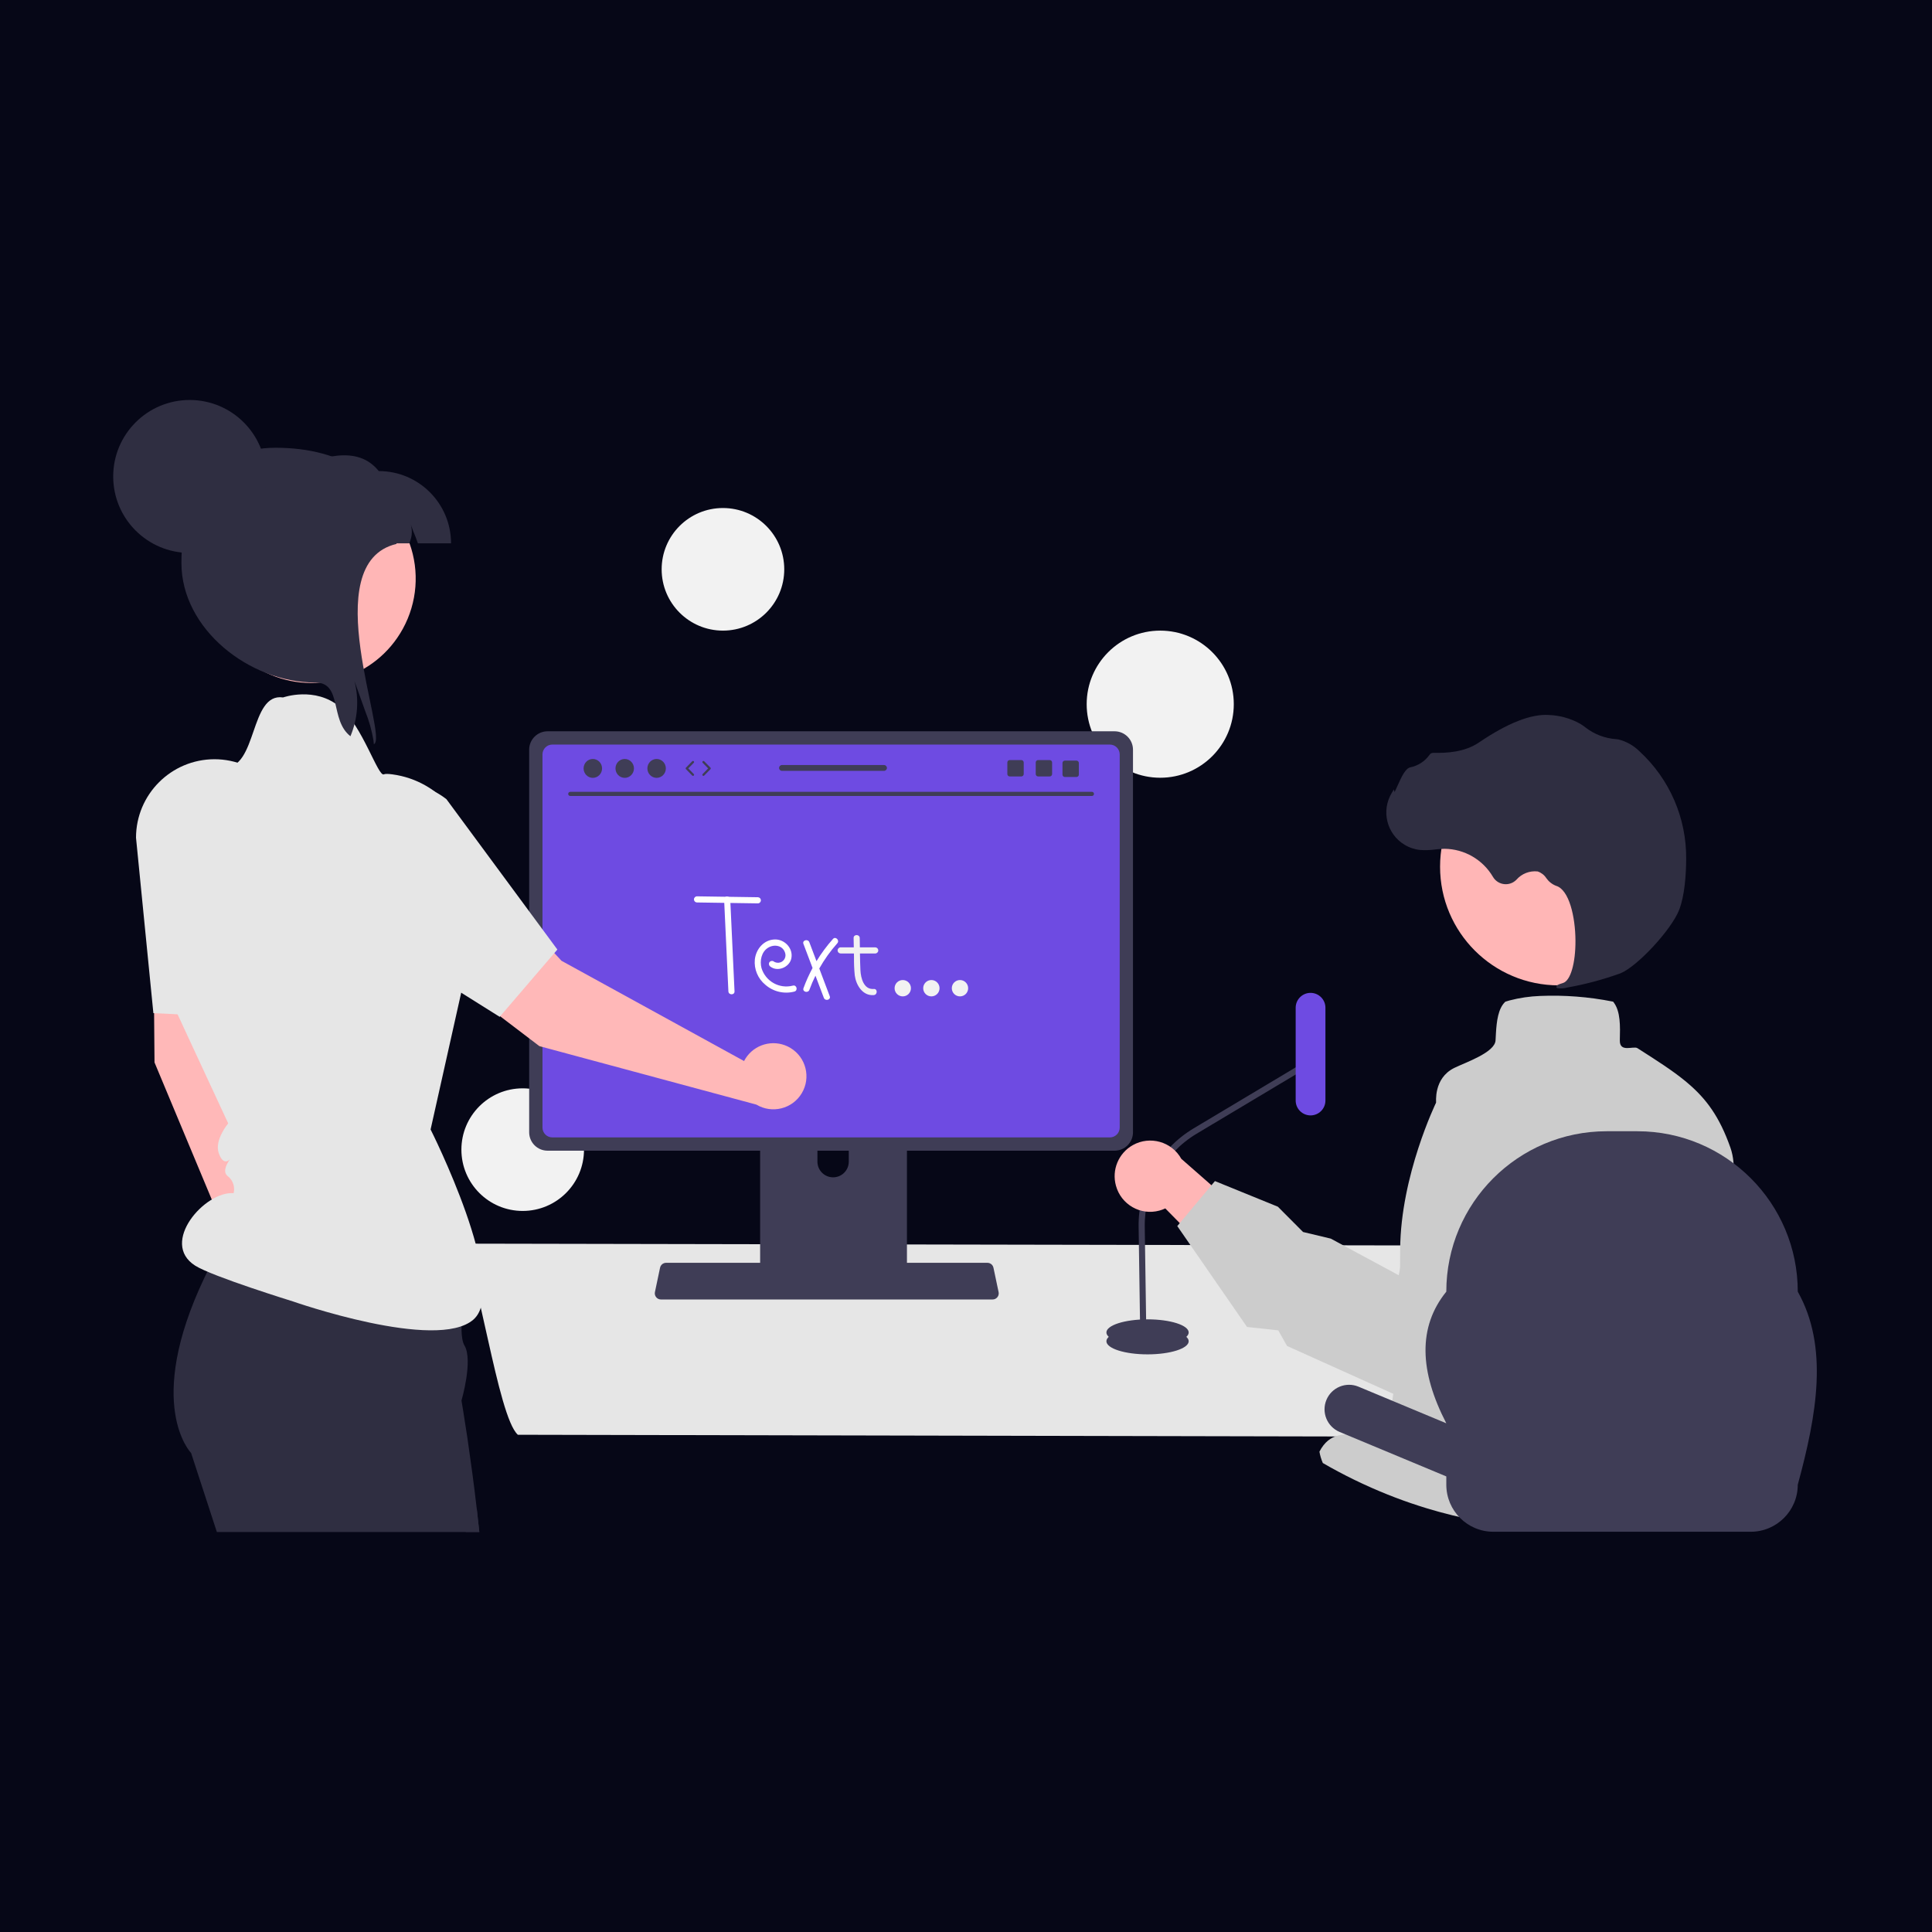 <?xml version="1.0" encoding="UTF-8"?>
<svg xmlns="http://www.w3.org/2000/svg" width="512" height="512" viewBox="0 0 512 512" fill="none">
  <rect width="512" height="512" fill="#060717"></rect>
  <g clip-path="url(#clip0_1602_3)">
    <path d="M307.473 206.11C318.24 206.11 326.968 197.382 326.968 186.616C326.968 175.849 318.24 167.121 307.473 167.121C296.707 167.121 287.979 175.849 287.979 186.616C287.979 197.382 296.707 206.11 307.473 206.11Z" fill="#F2F2F2"></path>
    <path d="M191.589 167.121C200.561 167.121 207.835 159.848 207.835 150.875C207.835 141.903 200.561 134.63 191.589 134.63C182.617 134.63 175.344 141.903 175.344 150.875C175.344 159.848 182.617 167.121 191.589 167.121Z" fill="#F2F2F2"></path>
    <path d="M138.52 320.912C147.493 320.912 154.766 313.638 154.766 304.666C154.766 295.694 147.493 288.421 138.52 288.421C129.548 288.421 122.275 295.694 122.275 304.666C122.275 313.638 129.548 320.912 138.52 320.912Z" fill="#F2F2F2"></path>
    <path d="M122.008 329.576C126.714 335.153 131.804 375.364 137.236 380.227L392.063 380.768C397.494 375.906 402.584 335.695 407.29 330.117L122.008 329.576Z" fill="#E6E6E6"></path>
    <path d="M201.443 282.342V337.88H240.351V282.342C240.353 281.522 239.819 280.798 239.035 280.555C238.856 280.496 238.667 280.467 238.478 280.469H203.322C202.287 280.467 201.445 281.305 201.443 282.341L201.443 282.342ZM216.628 301.425C216.649 299.132 218.525 297.289 220.819 297.31C223.083 297.331 224.914 299.161 224.934 301.425V307.87C224.923 310.163 223.055 312.014 220.761 312.003C218.483 311.992 216.638 310.148 216.628 307.87V301.425Z" fill="#3F3D56"></path>
    <path d="M140.236 198.667V300.072C140.238 302.762 142.419 304.943 145.109 304.945H295.38C298.071 304.943 300.252 302.762 300.254 300.072V198.667C300.247 195.979 298.068 193.803 295.38 193.799H145.109C142.421 193.803 140.242 195.979 140.236 198.667Z" fill="#3F3D56"></path>
    <path d="M143.761 199.929V298.821C143.764 300.258 144.928 301.423 146.366 301.425H294.129C295.567 301.423 296.732 300.258 296.734 298.821V199.929C296.734 198.49 295.569 197.322 294.129 197.319H146.366C144.926 197.322 143.761 198.49 143.761 199.929Z" fill="#6E4BE2"></path>
    <path d="M173.891 343.772C174.196 344.154 174.659 344.376 175.147 344.373H263.057C263.951 344.372 264.674 343.647 264.673 342.753C264.673 342.643 264.661 342.532 264.638 342.424L263.274 335.942C263.159 335.405 262.78 334.962 262.267 334.767C262.084 334.695 261.889 334.658 261.693 334.658H176.507C176.31 334.658 176.115 334.695 175.933 334.767C175.419 334.962 175.04 335.405 174.925 335.942L173.561 342.424C173.462 342.9 173.584 343.395 173.891 343.772Z" fill="#3F3D56"></path>
    <path d="M151.117 210.942H289.378C289.682 210.935 289.923 210.684 289.916 210.38C289.91 210.086 289.673 209.848 289.378 209.842H151.117C150.813 209.849 150.572 210.1 150.579 210.404C150.585 210.698 150.822 210.935 151.117 210.942Z" fill="#3F3D56"></path>
    <path d="M461.016 318.381C461.005 318.354 461 318.332 460.989 318.31C460.78 317.747 460.536 317.197 460.258 316.664C458.682 313.702 460.35 309.153 458.574 304.128C455.704 295.984 452.206 291.18 447.077 286.875C446.926 286.745 446.774 286.621 446.617 286.491L446.612 286.485C443.189 283.675 439.063 281.049 433.94 277.778C432.873 277.096 429.186 279.067 429.272 275.688C429.37 271.935 429.473 268.047 427.632 265.621L427.512 265.464L427.323 265.415C421.01 264.166 414.572 263.67 408.142 263.937H408.137C405.407 264.038 402.696 264.436 400.052 265.123C399.857 265.177 399.662 265.231 399.473 265.296C399.326 265.334 399.18 265.383 399.034 265.431L398.915 265.475L398.823 265.561C397.041 267.343 396.63 270.538 396.435 273.868V273.874C396.397 274.48 396.364 275.087 396.337 275.693C396.186 278.931 388.372 281.547 385.393 283.014C379.799 285.776 380.643 292.211 380.578 292.211C380.578 292.211 371.173 311.52 371.059 331.074C371.054 332.162 371.047 333.256 371.038 334.355C370.973 343.464 370.799 352.729 370.117 361.171C369.819 364.799 369.435 368.271 368.92 371.514C366.419 387.31 355.085 374.195 349.664 384.706C349.842 385.739 350.142 386.748 350.558 387.711C351.18 388.079 351.819 388.437 352.453 388.794C355.263 390.359 358.126 391.819 361.041 393.175C361.204 393.251 361.366 393.327 361.529 393.397C366.876 395.871 372.387 397.973 378.023 399.689C379.123 400.025 380.222 400.345 381.332 400.648C391.152 403.359 401.263 404.873 411.446 405.159C411.487 405.154 411.529 405.152 411.57 405.153C423.613 404.82 435.577 403.096 447.224 400.014C447.386 399.971 447.549 399.928 447.711 399.884C448.474 399.679 449.233 399.473 449.991 399.256C456.694 397.349 463.261 394.993 469.648 392.206C469.654 392.443 469.678 392.68 469.718 392.915C469.724 392.991 469.735 393.067 469.751 393.142C469.762 393.056 469.772 392.969 469.778 392.883C469.81 392.628 469.837 392.368 469.864 392.108C473.179 359.79 466.296 332.352 461.016 318.381Z" fill="#CCCCCC"></path>
    <path d="M413.079 261.13C430.446 261.13 444.525 247.051 444.525 229.684C444.525 212.317 430.446 198.238 413.079 198.238C395.712 198.238 381.633 212.317 381.633 229.684C381.633 247.051 395.712 261.13 413.079 261.13Z" fill="#FFB6B6"></path>
    <path d="M415.407 261.696C420.201 260.84 424.914 259.575 429.493 257.917C433.989 256.053 442.966 246.338 444.986 241.151C446.487 237.297 446.83 231.669 446.854 227.626C446.955 216.799 442.461 206.438 434.488 199.114C432.944 197.578 431.015 196.488 428.903 195.959C428.718 195.926 428.53 195.901 428.342 195.885C425.377 195.692 422.538 194.618 420.188 192.8C419.729 192.429 419.244 192.091 418.736 191.79C416.206 190.38 413.378 189.588 410.483 189.48C405.781 189.155 399.545 191.602 391.949 196.757C388.133 199.346 383.455 199.59 379.805 199.512C379.39 199.513 379.007 199.733 378.798 200.092C377.581 201.781 375.769 202.947 373.727 203.355C372.486 203.653 371.51 205.643 370.363 208.212C370.103 208.795 369.799 209.476 369.567 209.899L369.39 209.207L368.834 210.126C365.973 214.851 367.485 221 372.21 223.861C373.479 224.63 374.904 225.106 376.381 225.256C377.706 225.346 379.036 225.3 380.351 225.119C381.153 225.037 381.982 224.951 382.79 224.935C388.093 224.985 392.98 227.819 395.659 232.396C396.773 234.268 399.192 234.883 401.064 233.769C401.358 233.594 401.628 233.382 401.867 233.137C403.268 231.53 405.368 230.709 407.488 230.941C408.431 231.249 409.24 231.871 409.779 232.704C410.416 233.625 411.313 234.335 412.355 234.744C415.846 235.762 417.476 242.965 417.514 249.228C417.55 255.264 416.199 259.899 414.229 260.499C412.713 260.96 412.558 261.105 412.499 261.4L412.446 261.665L412.665 261.86C413.58 262.003 414.515 261.947 415.407 261.696Z" fill="#2F2E41"></path>
    <path d="M304.111 358.918C310.132 358.918 315.013 357.361 315.013 355.439C315.013 353.517 310.132 351.96 304.111 351.96C298.09 351.96 293.209 353.517 293.209 355.439C293.209 357.361 298.09 358.918 304.111 358.918Z" fill="#3F3D56"></path>
    <path d="M304.111 356.599C310.132 356.599 315.013 355.041 315.013 353.12C315.013 351.198 310.132 349.64 304.111 349.64C298.09 349.64 293.209 351.198 293.209 353.12C293.209 355.041 298.09 356.599 304.111 356.599Z" fill="#3F3D56"></path>
    <path d="M302.194 355.451L303.818 355.427L303.37 325.092C303.238 315.019 308.47 305.635 317.108 300.453L348.115 281.919L347.281 280.524L316.275 299.059C307.139 304.539 301.605 314.464 301.746 325.116L302.194 355.451Z" fill="#3F3D56"></path>
    <path d="M347.31 295.594C345.132 295.594 343.367 293.829 343.367 291.651V267.063C343.367 264.886 345.132 263.12 347.31 263.12C349.488 263.12 351.253 264.886 351.253 267.063V291.651C351.253 293.829 349.488 295.594 347.31 295.594Z" fill="#6E4BE2"></path>
    <path d="M295.742 314.242C297.108 319.239 302.267 322.183 307.265 320.817C307.798 320.671 308.317 320.479 308.816 320.242L332.2 344.003L335.818 327.061L313.058 307.094C310.517 302.547 304.77 300.92 300.223 303.461C296.418 305.588 294.565 310.044 295.742 314.242Z" fill="#FFB6B6"></path>
    <path d="M417.889 289.431L417.74 289.348L400.69 283.484C396.311 281.978 391.496 282.425 387.469 284.712C386.545 285.235 385.676 285.85 384.875 286.547L384.869 286.547C382.198 288.855 380.357 291.976 379.629 295.431L370.673 337.949L352.666 328.245L345.329 326.493L338.65 319.79L321.971 312.999L321.045 314.104L312.652 324.135L311.993 324.924L330.472 351.658L338.756 352.56L341.076 356.688L341.24 356.763L348.03 359.823L376.992 372.872L391.016 362.138L393.211 360.454C411.355 343.643 419.836 330.121 423.378 319.822C425.252 314.381 425.745 309.848 425.56 306.193C424.983 294.898 418.176 289.647 417.889 289.431Z" fill="#CCCCCC"></path>
    <path d="M433.918 299.792H425.795C402.318 299.792 383.286 318.824 383.286 342.301C375.708 351.672 376.172 363.438 383.286 377.186L360.003 367.479C356.688 366.106 352.886 367.68 351.512 370.995C350.143 374.3 351.703 378.091 355.002 379.475L383.286 391.266V393.462C383.286 400.348 388.868 405.93 395.753 405.93H463.959C470.845 405.93 476.427 400.348 476.427 393.462C481.483 374.911 484.648 356.92 476.427 342.301C476.427 318.824 457.395 299.792 433.918 299.792Z" fill="#3F3D56"></path>
    <path d="M239.242 264.052C240.439 264.052 241.409 263.083 241.409 261.886C241.409 260.69 240.439 259.72 239.242 259.72C238.046 259.72 237.076 260.69 237.076 261.886C237.076 263.083 238.046 264.052 239.242 264.052Z" fill="#F2F2F2"></path>
    <path d="M246.824 264.052C248.02 264.052 248.99 263.083 248.99 261.886C248.99 260.69 248.02 259.72 246.824 259.72C245.627 259.72 244.658 260.69 244.658 261.886C244.658 263.083 245.627 264.052 246.824 264.052Z" fill="#F2F2F2"></path>
    <path d="M254.405 264.052C255.601 264.052 256.571 263.083 256.571 261.886C256.571 260.69 255.601 259.72 254.405 259.72C253.209 259.72 252.239 260.69 252.239 261.886C252.239 263.083 253.209 264.052 254.405 264.052Z" fill="#F2F2F2"></path>
    <path d="M184.69 239.162L200.858 239.403C201.307 239.387 201.658 239.011 201.642 238.562C201.628 238.135 201.285 237.793 200.858 237.778L184.69 237.537C184.242 237.553 183.89 237.929 183.906 238.378C183.921 238.804 184.263 239.147 184.69 239.162Z" fill="white"></path>
    <path d="M204.17 256.163C206.083 257.64 209.158 256.348 209.692 254.067C210.314 251.408 207.993 248.907 205.358 248.964C202.428 249.028 200.357 251.493 200.039 254.267C199.791 256.824 200.834 259.338 202.82 260.968C204.933 262.817 207.828 263.493 210.541 262.772C211.542 262.477 211.116 260.908 210.109 261.205C206.543 262.125 202.884 260.075 201.806 256.554C201.296 254.638 201.777 252.245 203.563 251.149C205.168 250.163 207.441 250.521 208.053 252.495C208.416 253.535 207.868 254.672 206.828 255.036C206.207 255.253 205.519 255.15 204.989 254.76C204.602 254.537 204.106 254.667 203.878 255.052C203.663 255.441 203.791 255.93 204.17 256.163Z" fill="white"></path>
    <path d="M220.744 248.832C219.114 250.658 217.653 252.629 216.381 254.721L214.483 249.703C214.116 248.735 212.545 249.155 212.916 250.135C213.723 252.268 214.53 254.401 215.337 256.533C214.408 258.253 213.604 260.037 212.933 261.873C212.574 262.856 214.143 263.28 214.5 262.304C214.968 261.031 215.504 259.784 216.106 258.568C216.846 260.522 217.585 262.475 218.324 264.429C218.69 265.398 220.261 264.978 219.89 263.997C218.965 261.552 218.04 259.108 217.116 256.663C218.463 254.27 220.065 252.03 221.893 249.981C222.588 249.203 221.443 248.051 220.744 248.832Z" fill="white"></path>
    <path d="M191.897 238.368L193.032 262.718C193.081 263.759 194.706 263.765 194.657 262.718L193.521 238.368C193.473 237.327 191.848 237.321 191.897 238.368Z" fill="white"></path>
    <path d="M231.968 251.056H227.876C227.866 250.234 227.855 249.412 227.839 248.591C227.818 247.547 226.193 247.543 226.214 248.591C226.231 249.413 226.247 250.234 226.264 251.056H222.758C222.31 251.072 221.959 251.448 221.974 251.896C221.989 252.323 222.331 252.666 222.758 252.681H226.297C226.304 253.026 226.31 253.371 226.317 253.717C226.294 255.315 226.363 256.913 226.523 258.504C226.869 261.057 228.6 263.959 231.557 263.708C232.591 263.62 232.601 261.995 231.557 262.084C228.889 262.31 228.123 259.174 228.022 257.121C227.95 255.644 227.919 254.162 227.898 252.681H231.968C232.417 252.665 232.768 252.288 232.752 251.84C232.737 251.413 232.395 251.071 231.968 251.056Z" fill="#F2F2F2"></path>
    <path d="M72.602 326.717C72.076 326.719 71.55 326.769 71.033 326.865L62.422 272.353L71.049 219.874C72.233 212.671 67.354 205.872 60.151 204.688C53.65 203.619 47.355 207.5 45.391 213.788C42.157 224.136 40.556 234.925 40.647 245.767L40.948 281.556L63.904 336.521C64.479 341.326 68.841 344.754 73.646 344.179C78.451 343.604 81.88 339.243 81.305 334.438C80.777 330.032 77.039 326.716 72.602 326.717Z" fill="#FFB8B8"></path>
    <path d="M56.831 201.204C45.358 201.223 36.062 210.519 36.043 221.993L40.267 264.664L40.646 268.487L40.841 268.498L55.673 269.235H55.678L62.875 269.592L64.109 269.652L65.523 264.664L77.62 221.993C77.608 210.517 68.308 201.216 56.831 201.204Z" fill="#E6E6E6"></path>
    <path d="M57.471 406L50.647 385.065C50.647 385.065 38.138 372.345 54.184 338.576C54.535 337.829 54.904 337.076 55.288 336.307C55.96 334.958 56.678 333.576 57.444 332.159C58.602 330.101 59.777 327.973 61.104 325.774L62.317 325.991L63.465 326.191L67.391 326.885H67.397L124.25 336.903C124.25 336.903 123.205 341.57 122.642 346.579C122.193 350.69 122.046 354.848 123.108 356.608C125.404 360.54 122.301 371.164 122.301 371.164C122.301 371.164 122.474 372.193 122.767 374.012V374.018C123.054 375.789 123.454 378.301 123.909 381.345C123.931 381.55 123.958 381.756 123.99 381.962C124.711 386.89 125.572 393.112 126.341 399.8C126.579 401.83 126.806 403.904 127.023 406L57.471 406Z" fill="#2F2E41"></path>
    <path d="M41.265 212.242C42.693 208.304 46.029 205.366 50.115 204.445C53.095 203.598 56.197 203.259 59.289 203.443C68.344 203.799 66.061 183.515 75.026 184.828C75.026 184.828 83.465 181.817 90.067 187.335C96.065 192.348 100.2 205.983 101.739 205.207C102.066 205.046 102.852 205.063 103.951 205.209C116.798 206.914 126.043 218.438 125.279 231.375L124.627 242.434C124.627 242.434 129.239 249.377 122.546 261.636L114.113 299.321C114.113 299.321 135.211 341.109 125.485 349.682C115.759 358.256 77.624 344.888 77.624 344.888C77.624 344.888 56.238 338.277 51.728 335.411C42.201 329.359 54.377 315.559 61.906 316.209C62.311 314.604 61.778 312.907 60.527 311.822C58.446 310.494 60.778 307.486 60.953 307.21C60.753 307.41 59.173 309.065 57.97 305.58C56.767 302.096 60.477 297.709 60.477 297.709L49.998 275.147L41.751 257.324L40.748 255.268L42.468 244.178L42.307 243.845C38.642 236.203 37.831 227.501 40.02 219.313C40.815 216.301 41.386 213.557 41.265 212.242Z" fill="#E6E6E6"></path>
    <path d="M127.023 406H123.406C124.407 403.85 125.398 401.765 126.341 399.799C126.579 401.83 126.806 403.904 127.023 406Z" fill="#2F2E41"></path>
    <path d="M198.027 279.856C197.707 280.273 197.424 280.719 197.184 281.187L148.81 254.622L112.598 215.672C107.627 210.326 99.264 210.021 93.918 214.992C89.094 219.477 88.308 226.83 92.077 232.233C98.279 241.125 105.83 248.996 114.458 255.562L142.94 277.235L200.454 292.735C204.605 295.222 209.987 293.873 212.474 289.721C214.961 285.57 213.611 280.189 209.46 277.702C205.653 275.421 200.743 276.347 198.027 279.856Z" fill="#FFB8B8"></path>
    <path d="M132.549 269.326L146.909 252.576L147.709 251.639L118.295 211.778C117.024 210.788 115.639 209.953 114.17 209.291L114.166 209.287C103.716 204.537 91.393 209.158 86.644 219.609C82.656 228.382 85.222 238.745 92.841 244.644L101.426 250.028L132.421 269.474L132.549 269.326Z" fill="#E6E6E6"></path>
    <path d="M106.776 166.601C99.444 180.008 82.632 184.933 69.225 177.601C55.818 170.269 50.893 153.457 58.225 140.05C65.557 126.643 82.369 121.718 95.776 129.05C101.408 132.13 105.793 137.072 108.182 143.029C108.308 143.346 108.422 143.663 108.536 143.992C111.212 151.433 110.571 159.664 106.776 166.601Z" fill="#FFB6B6"></path>
    <path d="M110.753 143.992C109.562 140.661 110.082 142.396 108.878 139.078C109.664 142.016 108.422 143.663 108.536 143.992H75.592V124.841C85.244 121.016 94.68 117.761 100.38 124.841C110.956 124.841 119.53 133.415 119.531 143.992L110.753 143.992Z" fill="#2F2E41"></path>
    <path d="M99.075 197.227C99.05 196.873 99.012 196.505 98.961 196.151C98.518 193.549 97.801 191.001 96.82 188.551C95.87 185.879 94.908 183.193 93.945 180.521C95.185 185.372 94.807 190.495 92.869 195.112C87.308 190.78 90.817 180.875 83.546 180.875C66.067 180.875 48.081 166.702 48.081 149.21C48.081 131.731 55.58 118.66 73.059 118.66C90.551 118.66 104.737 126.665 105.079 144.144C83.546 149.21 103.141 195.454 99.075 197.227Z" fill="#2F2E41"></path>
    <path d="M50.266 146.531C61.458 146.531 70.531 137.458 70.531 126.266C70.531 115.073 61.458 106 50.266 106C39.073 106 30 115.073 30 126.266C30 137.458 39.073 146.531 50.266 146.531Z" fill="#2F2E41"></path>
    <path d="M157.106 206.139C158.457 206.139 159.553 205.019 159.553 203.637C159.553 202.256 158.457 201.136 157.106 201.136C155.755 201.136 154.66 202.256 154.66 203.637C154.66 205.019 155.755 206.139 157.106 206.139Z" fill="#3F3D56"></path>
    <path d="M165.558 206.139C166.909 206.139 168.005 205.019 168.005 203.637C168.005 202.256 166.909 201.136 165.558 201.136C164.207 201.136 163.111 202.256 163.111 203.637C163.111 205.019 164.207 206.139 165.558 206.139Z" fill="#3F3D56"></path>
    <path d="M174.01 206.139C175.361 206.139 176.457 205.019 176.457 203.637C176.457 202.256 175.361 201.136 174.01 201.136C172.659 201.136 171.563 202.256 171.563 203.637C171.563 205.019 172.659 206.139 174.01 206.139Z" fill="#3F3D56"></path>
    <path d="M183.647 205.614C183.572 205.614 183.497 205.585 183.441 205.527L181.79 203.84C181.68 203.727 181.68 203.548 181.79 203.435L183.441 201.748C183.553 201.634 183.736 201.632 183.85 201.743C183.964 201.855 183.966 202.038 183.854 202.152L182.401 203.637L183.854 205.123C183.966 205.237 183.964 205.42 183.85 205.532C183.793 205.587 183.72 205.614 183.647 205.614Z" fill="#3F3D56"></path>
    <path d="M186.421 205.614C186.348 205.614 186.275 205.587 186.219 205.532C186.105 205.42 186.103 205.237 186.215 205.123L187.667 203.637L186.215 202.152C186.103 202.038 186.105 201.855 186.219 201.743C186.333 201.631 186.517 201.633 186.628 201.748L188.279 203.435C188.389 203.547 188.389 203.727 188.279 203.84L186.628 205.527C186.572 205.585 186.497 205.614 186.421 205.614Z" fill="#3F3D56"></path>
    <path d="M278.183 201.426H275.113C274.763 201.426 274.48 201.709 274.48 202.059V205.132C274.48 205.482 274.763 205.766 275.113 205.766H278.183C278.533 205.766 278.819 205.482 278.819 205.132V202.059C278.819 201.709 278.533 201.426 278.183 201.426Z" fill="#3F3D56"></path>
    <path d="M270.661 201.426H267.591C267.241 201.426 266.957 201.709 266.957 202.059V205.132C266.957 205.482 267.241 205.766 267.591 205.766H270.661C271.011 205.766 271.297 205.482 271.297 205.132V202.059C271.297 201.709 271.011 201.426 270.661 201.426Z" fill="#3F3D56"></path>
    <path d="M285.271 201.57H282.201C281.851 201.57 281.568 201.854 281.568 202.204V205.277C281.568 205.627 281.851 205.91 282.201 205.91H285.271C285.621 205.91 285.907 205.627 285.907 205.277V202.204C285.907 201.854 285.621 201.57 285.271 201.57Z" fill="#3F3D56"></path>
    <path d="M234.271 202.739H207.236C206.807 202.739 206.463 203.086 206.463 203.512C206.463 203.937 206.807 204.284 207.236 204.284H234.271C234.697 204.284 235.044 203.937 235.044 203.512C235.044 203.087 234.697 202.739 234.271 202.739Z" fill="#3F3D56"></path>
  </g>
  <defs>
    <clipPath id="clip0_1602_3">
      <rect width="451.475" height="300" fill="white" transform="translate(30 106)"></rect>
    </clipPath>
  </defs>
</svg>
